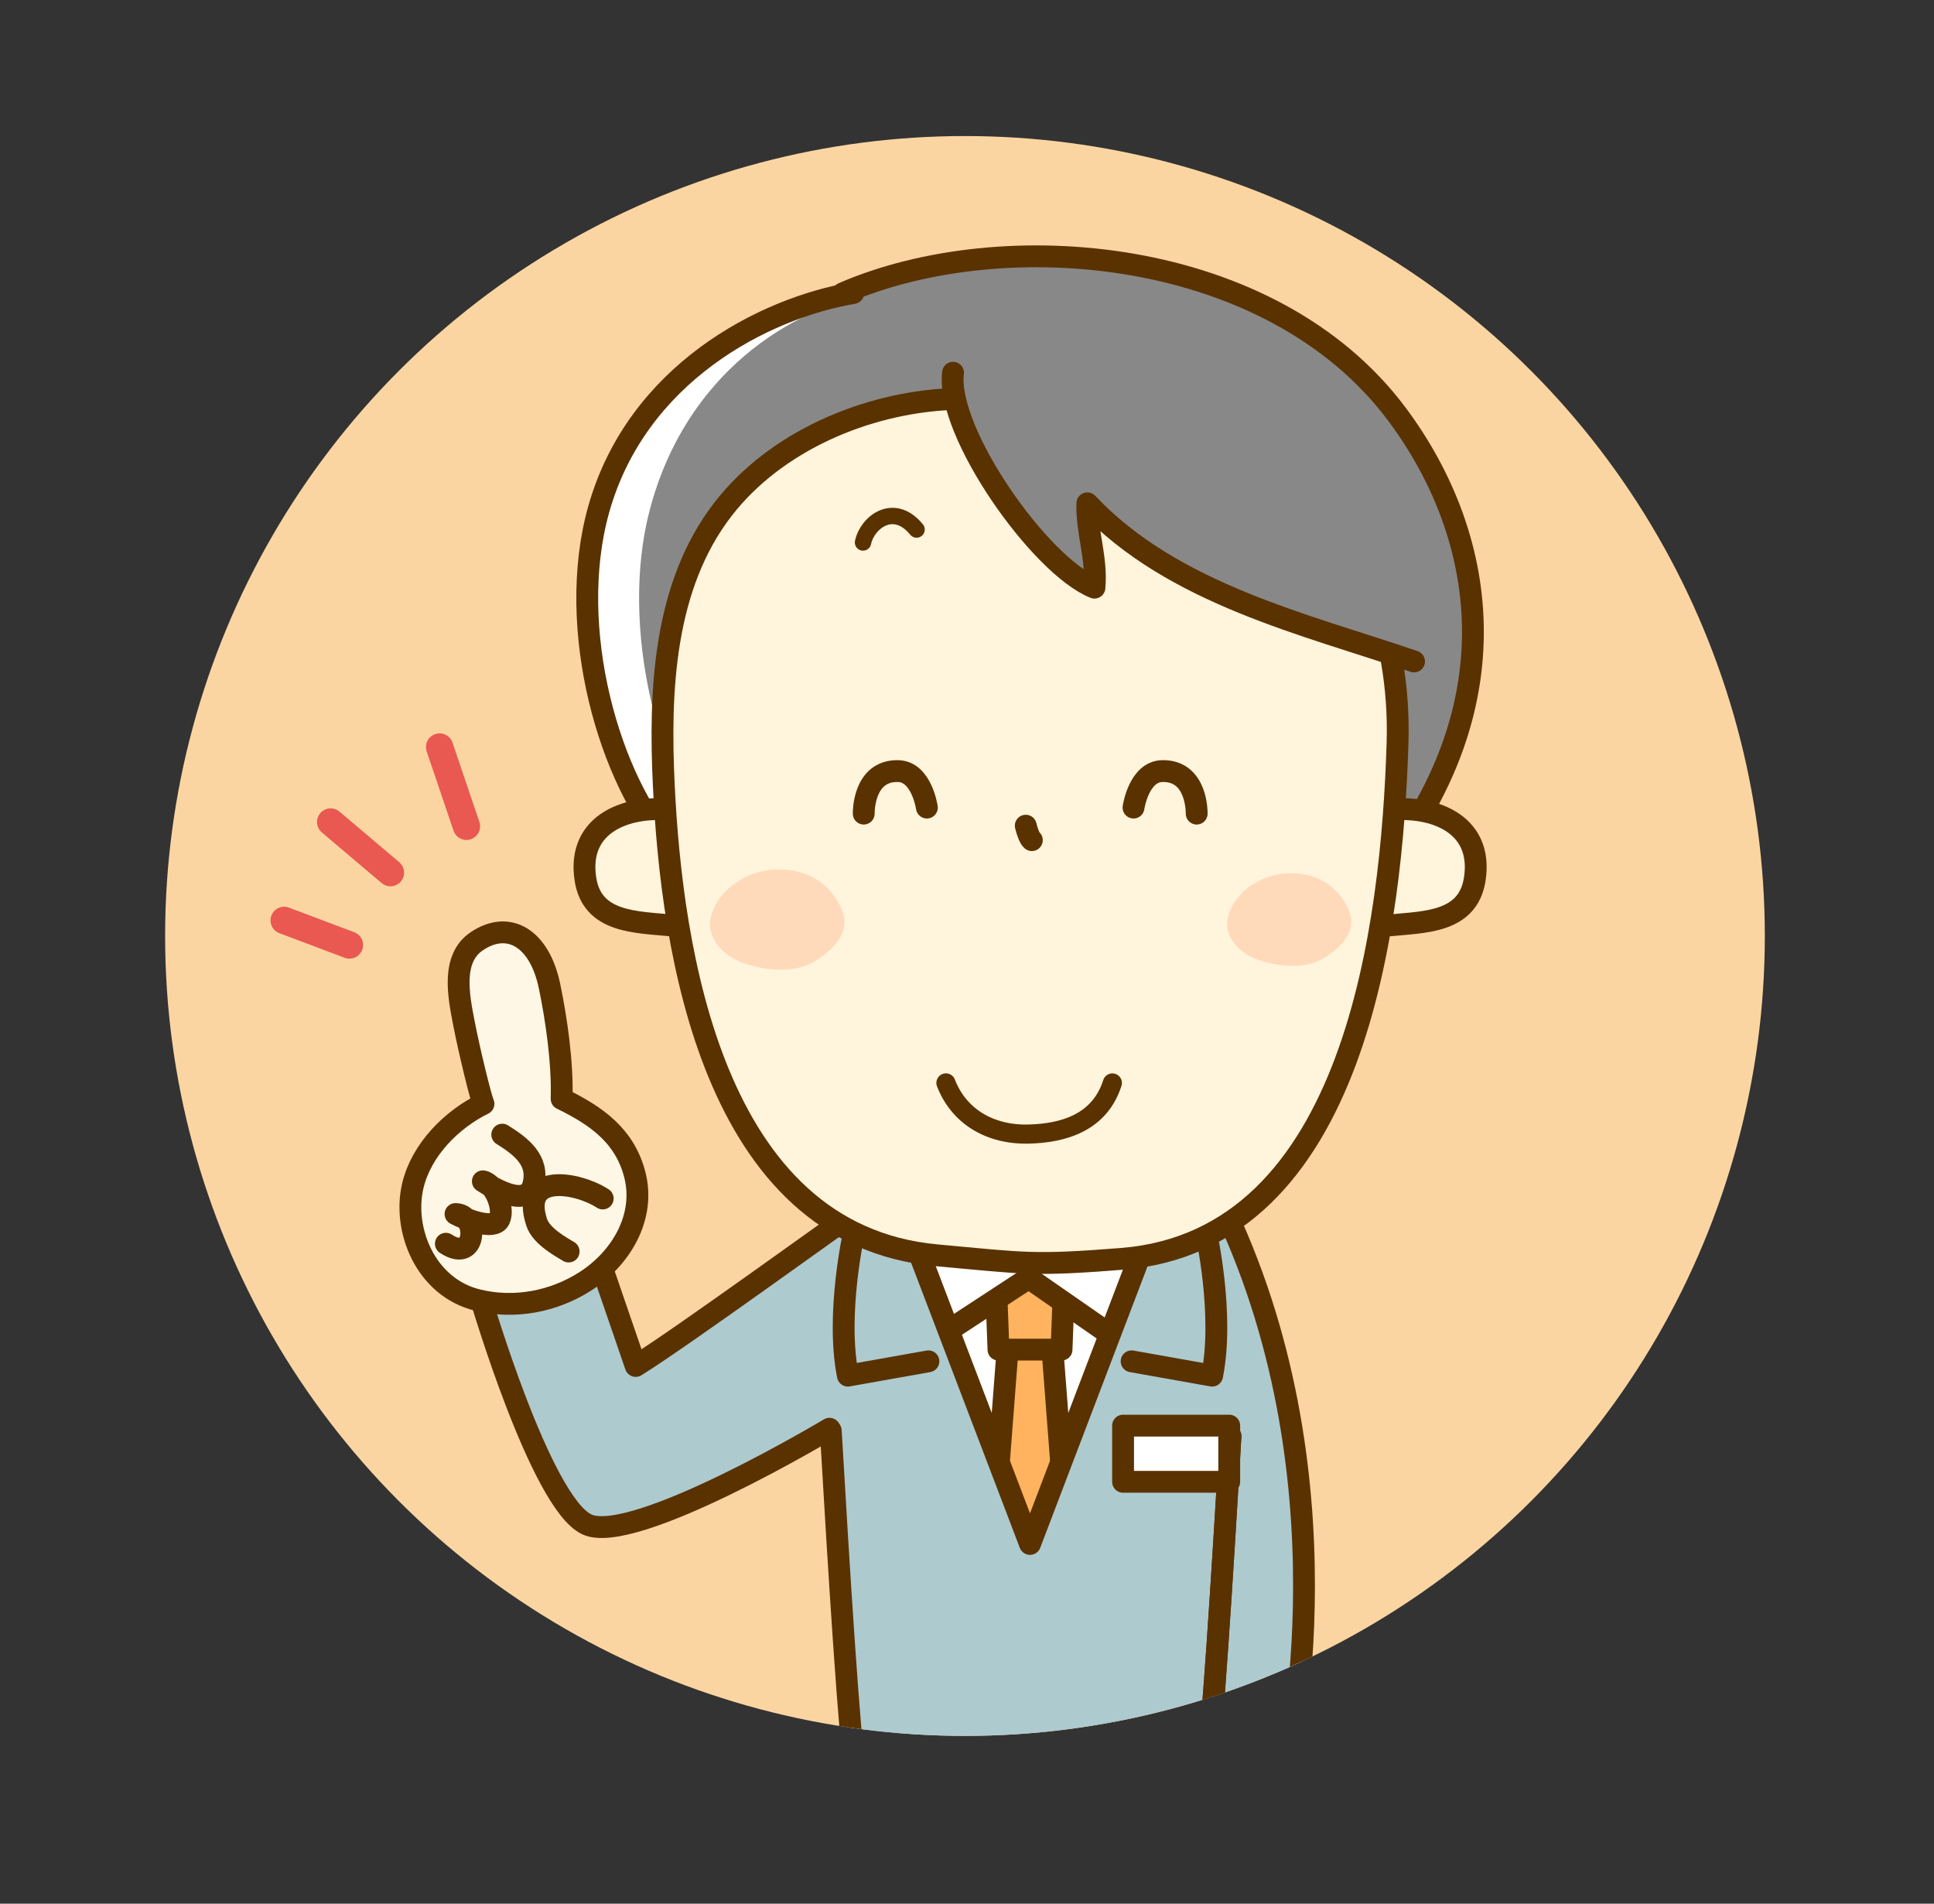 <?xml version="1.0" encoding="utf-8"?>
<!-- Generator: Adobe Illustrator 14.0.0, SVG Export Plug-In . SVG Version: 6.00 Build 43363)  -->
<!DOCTYPE svg PUBLIC "-//W3C//DTD SVG 1.1//EN" "http://www.w3.org/Graphics/SVG/1.1/DTD/svg11.dtd">
<svg version="1.1" id="レイヤー_1" xmlns="http://www.w3.org/2000/svg" xmlns:xlink="http://www.w3.org/1999/xlink" x="0px"
	 y="0px" width="171.121px" height="168.424px" viewBox="0 0 171.121 168.424" enable-background="new 0 0 171.121 168.424"
	 xml:space="preserve">
<rect x="0" y="0" width="171.121" height="168.424" fill="#333333" stroke="none"/>
<title>名称未設定-4</title>
<circle fill="#FBD5A1" cx="85.381" cy="82.807" r="70.771"/>
<g>
	<defs>
		<circle id="SVGID_1_" cx="85.381" cy="82.807" r="70.771"/>
	</defs>
	<clipPath id="SVGID_2_">
		<use xlink:href="#SVGID_1_"  overflow="visible"/>
	</clipPath>
	<g clip-path="url(#SVGID_2_)">
		<g>
			<path fill="#ADCACF" d="M109.134,107.53H73.023l0.483,19.046c0.703,12.138,1.676,27.662,2.237,31.022h37.897
				c0,0,6.145-24.946-4.665-49.226"/>
			<path fill="#ADCACF" stroke="#5A3200" stroke-width="1.932" stroke-linecap="round" stroke-linejoin="round" d="
				M108.873,127.057c-0.7,12.063-1.655,27.227-2.209,30.542"/>
		</g>
		<g>
			<defs>
				<polygon id="SVGID_3_" points="101.698,108.895 91.135,136.597 80.572,108.895 				"/>
			</defs>
			<clipPath id="SVGID_4_">
				<use xlink:href="#SVGID_3_"  overflow="visible"/>
			</clipPath>
			<g clip-path="url(#SVGID_4_)">
				<polygon fill="#FFFFFF" points="101.698,108.895 91.135,136.597 80.572,108.895 				"/>
				<g>
					<polygon fill="#FFB35E" stroke="#5A3200" stroke-width="1.932" stroke-linecap="round" stroke-linejoin="round" points="
						91.135,150.259 95.19,146.328 93.097,119.069 89.174,119.069 87.08,146.328 					"/>
					<polygon fill="#FFB35E" stroke="#5A3200" stroke-width="1.932" stroke-linecap="round" stroke-linejoin="round" points="
						93.926,119.403 88.345,119.403 88.114,113.214 94.155,113.214 					"/>
				</g>
				<polyline fill="#FFFFFF" stroke="#5A3200" stroke-width="1.932" stroke-linecap="round" stroke-linejoin="round" points="
					79.324,112.018 81.77,119.122 91.02,113.071 100.118,119.385 102.946,111.754 				"/>
			</g>
			
				<use xlink:href="#SVGID_3_"  overflow="visible" fill="none" stroke="#5A3200" stroke-width="1.932" stroke-linecap="round" stroke-linejoin="round"/>
		</g>
		<path fill="#ADCACF" stroke="#5A3200" stroke-width="1.932" stroke-linecap="round" stroke-linejoin="round" d="M75.93,107.083
			c-1.329,0.845-15.529,11.188-19.683,13.767l-3.495-10.175l-10.222,4.158c0,0,5.292,18.049,9.37,20.023
			c4.079,1.974,21.494-8.452,21.494-8.452"/>
		<path fill="#ADCACF" stroke="#5A3200" stroke-width="1.932" stroke-linecap="round" stroke-linejoin="round" d="M113.64,157.599
			c0,0,6.145-24.946-4.665-49.226"/>
		<g>
			<path fill="#ADCACF" stroke="#5A3200" stroke-width="1.932" stroke-linecap="round" stroke-linejoin="round" d="
				M106.707,109.028c0,0,1.628,7.244,0.542,12.679l-7.124-1.268"/>
			<path fill="#ADCACF" stroke="#5A3200" stroke-width="1.932" stroke-linecap="round" stroke-linejoin="round" d="M75.564,109.028
				c0,0-1.63,7.244-0.543,12.679l7.125-1.268"/>
		</g>
		<path fill="none" stroke="#5A3200" stroke-width="1.932" stroke-linecap="round" stroke-linejoin="round" d="M91.042,115.882"/>
		<g>
			<path fill="#ADCACF" stroke="#5A3200" stroke-width="1.932" stroke-linecap="round" stroke-linejoin="round" d="
				M108.873,127.057c-0.7,12.063-1.655,27.227-2.209,30.542"/>
			<path fill="#ADCACF" stroke="#5A3200" stroke-width="1.932" stroke-linecap="round" stroke-linejoin="round" d="M73.506,126.576
				c0.703,12.138,1.676,27.662,2.237,31.022"/>
		</g>
		
			<rect x="99.37" y="126.129" fill="#FFFFFF" stroke="#5A3200" stroke-width="1.932" stroke-linecap="round" stroke-linejoin="round" width="9.393" height="4.971"/>
		<path fill="#FFFFFF" d="M75.495,25.925c-7.901,1.339-19.167,7.12-22.535,19.19c-2.925,10.485,0.949,24.015,6.521,30.071"/>
		<path fill="#888888" d="M77.419,25.925c-7.438,1.339-16.759,7.12-19.929,19.19c-2.753,10.485,0.893,24.015,6.14,30.071
			c0,0,10.46,9.42,28.879,9.42c18.418,0,28.412-5.282,28.412-5.282c13.33-15.785,10.704-31.77,3.114-42.619
			C113.185,21.197,87.099,19.683,74.038,26.65"/>
		<path fill="none" stroke="#5A3200" stroke-width="1.932" stroke-linecap="round" stroke-linejoin="round" d="M74.576,25.95
			c14.12-6.145,37.946-4.21,49.067,10.755c8.063,10.849,10.852,26.834-3.307,42.619"/>
		<path fill="none" stroke="#5A3200" stroke-width="1.932" stroke-linecap="round" stroke-linejoin="round" d="M75.495,25.925
			c-7.901,1.339-19.167,7.12-22.535,19.19c-2.925,10.485,0.949,24.015,6.521,30.071"/>
		<g>
			<path fill="#FFF7E6" stroke="#5A3200" stroke-width="1.932" stroke-linecap="round" stroke-linejoin="round" d="M42.779,97.657
				c-0.254-0.57-1.256-4.678-1.734-7.147c-0.462-2.387-1.132-5.686,1.12-7.221c2.791-1.904,5.565-0.347,6.461,3.972
				c0.598,2.888,1.163,6.713,1.066,9.955c3.104,1.513,5.562,3.263,6.461,6.651c1.02,3.844-1.273,7.521-4.357,9.493
				c-2.816,1.801-6.271,2.464-9.549,1.661c-4.588-1.124-6.656-6.233-5.713-10.148C37.298,101.705,39.955,99.051,42.779,97.657z"/>
			<path fill="#FFF7E6" stroke="#5A3200" stroke-width="1.932" stroke-linecap="round" stroke-linejoin="round" d="M44.439,100.384
				c1.627,1.013,3.288,2.253,2.755,4.395c-0.509,2.047-3.255,0.535-4.471-0.266c1.054,0.177,1.942,2.427,1.455,3.384
				c-0.486,0.958-3.006-0.021-3.873-0.49c2.074,0.024,1.875,4.44-0.854,2.629"/>
			<path fill="#FFF7E6" stroke="#5A3200" stroke-width="1.932" stroke-linecap="round" stroke-linejoin="round" d="M53.329,106.033
				c-2.223-1.448-7.342-2.349-5.832,2.143c0.408,1.212,2.189,2.167,2.819,2.55"/>
		</g>
		<g>
			
				<line fill="none" stroke="#E95851" stroke-width="2.415" stroke-linecap="round" stroke-linejoin="round" x1="38.895" y1="66.091" x2="41.272" y2="73.105"/>
			
				<line fill="none" stroke="#E95851" stroke-width="2.415" stroke-linecap="round" stroke-linejoin="round" x1="29.255" y1="72.725" x2="34.547" y2="77.205"/>
			
				<line fill="none" stroke="#E95851" stroke-width="2.415" stroke-linecap="round" stroke-linejoin="round" x1="25.143" y1="81.429" x2="30.92" y2="83.608"/>
		</g>
		<g>
			<path fill="#FFF4DC" stroke="#5A3200" stroke-width="1.932" stroke-linecap="round" stroke-linejoin="round" d="M122.852,81.879
				c3.179-0.315,7.02-0.225,7.631-4.07c0.804-5.059-3.863-6.715-8.14-6.107"/>
			<path fill="#FFF4DC" stroke="#5A3200" stroke-width="1.932" stroke-linecap="round" stroke-linejoin="round" d="M59.435,81.879
				c-3.18-0.315-7.02-0.225-7.631-4.07c-0.804-5.059,3.863-6.715,8.14-6.107"/>
		</g>
		<path fill="#FFF4DC" d="M112.73,40.924c-7.124-5.417-16.878-6.215-25.711-5.713c-8.31,0.472-16.99,2.57-22.484,9.214
			c-5.805,7.018-6.206,16.368-5.792,24.986c0.726,15.104,4.571,39.782,24.141,41.577c7.824,0.717,8.526,0.938,16.364,0.321
			c20.789-1.635,23.92-29.826,24.417-45.594c0.261-8.251-2.839-17.14-8.854-23C114.146,42.069,113.453,41.474,112.73,40.924z"/>
		<g>
			<path fill="#FFDABA" d="M108.624,81.247c-0.354,1.688,1.115,3.232,3.052,3.793c1.877,0.545,4.025,0.677,5.604-0.356
				c1.568-1.026,2.744-2.376,2.105-4.03c-0.528-1.358-1.664-2.664-3.428-3.162C112.535,76.528,109.172,78.632,108.624,81.247z"/>
			<path fill="#FFDABA" d="M62.876,81.239c-0.382,1.825,1.208,3.499,3.303,4.106c2.032,0.59,4.357,0.733,6.068-0.388
				c1.698-1.11,2.97-2.572,2.278-4.36c-0.569-1.471-1.801-2.885-3.712-3.424C67.109,76.129,63.469,78.408,62.876,81.239z"/>
		</g>
		<path fill="none" stroke="#5A3200" stroke-width="1.932" stroke-linecap="round" stroke-linejoin="round" d="M112.968,40.691
			c-3.488-2.706-7.797-4.546-12.878-5.165c-5.273-0.643-10.688-0.462-15.984-0.218c-7.551,0.35-15.479,3.758-20.1,9.701
			c-5.331,6.857-5.669,16.224-5.273,24.47c0.69,14.365,4.236,39.752,24.139,41.578c7.825,0.717,8.528,0.937,16.366,0.319
			c20.788-1.634,23.919-29.824,24.416-45.595C123.969,55.792,120.26,46.35,112.968,40.691z"/>
		<g>
			<path fill="none" stroke="#5A3200" stroke-width="1.932" stroke-linecap="round" stroke-linejoin="round" d="M91.297,74.329
				c-0.186-0.152-0.395-0.688-0.538-1.28"/>
		</g>
		<path fill="none" stroke="#5A3200" stroke-width="1.449" stroke-linecap="round" stroke-linejoin="round" d="M81.099,46.848
			c-2.019-2.467-4.37-0.632-4.737,1.146"/>
		<path fill="#888888" d="M84.325,32.978c-0.646,5.242,7.709,17.093,12.513,19.012c0.237-2.642-0.714-4.987-0.629-7.461
			c7.553,8.037,19.443,10.743,28.907,13.991c0,0-1.53-13.521-9.154-25.146"/>
		<path fill="none" stroke="#5A3200" stroke-width="1.932" stroke-linecap="round" stroke-linejoin="round" d="M84.325,32.978
			c-0.646,5.242,7.709,17.093,12.513,19.012c0.237-2.642-0.714-4.987-0.629-7.461c7.553,8.037,19.443,10.743,28.907,13.991"/>
		<path fill="none" stroke="#5A3200" stroke-width="1.691" stroke-linecap="round" stroke-linejoin="round" d="M83.696,95.808
			c1.114,2.896,3.823,4.627,7.366,4.525c2.998-0.084,6.228-0.979,7.361-4.521"/>
		<g>
			<path fill="none" stroke="#5A3200" stroke-width="1.932" stroke-linecap="round" stroke-linejoin="round" d="M82.01,71.448
				c0,0-0.456-3.186-2.547-3.229c-3.13-0.063-3.04,3.763-3.04,3.763"/>
			<path fill="none" stroke="#5A3200" stroke-width="1.932" stroke-linecap="round" stroke-linejoin="round" d="M100.294,71.448
				c0,0,0.457-3.186,2.549-3.229c3.131-0.063,3.04,3.763,3.04,3.763"/>
		</g>
	</g>
</g>
</svg>
